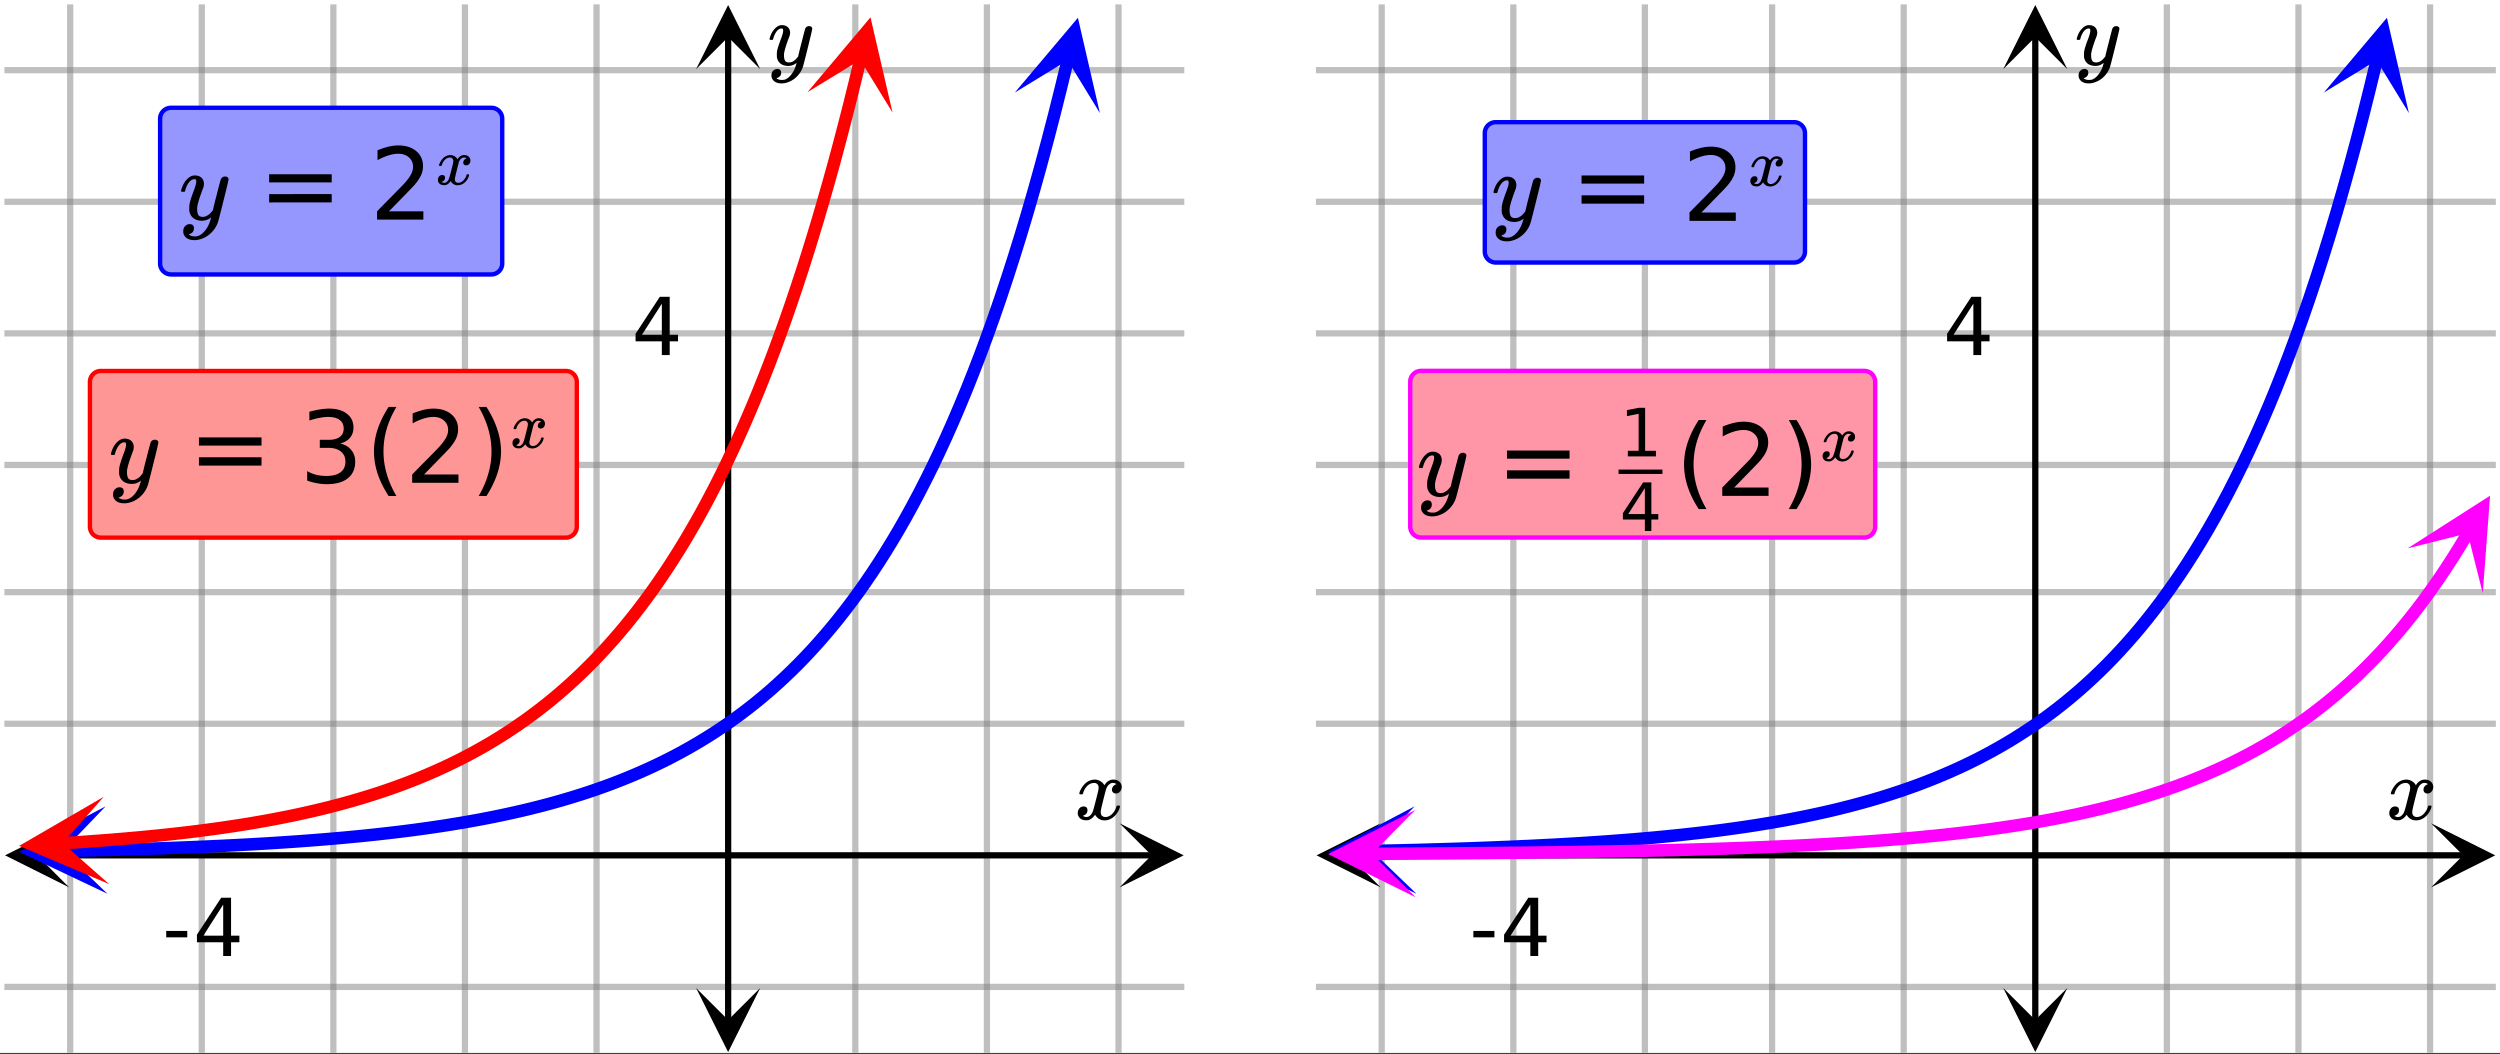 <svg xmlns="http://www.w3.org/2000/svg" xmlns:xlink="http://www.w3.org/1999/xlink" width="569.28" height="240" viewBox="0 0 426.96 180"><rect x="0" y="0" width="426.96" height="180" fill="#333333" stroke="none"/><defs><symbol overflow="visible" id="W"><path d="M.89-4.281c-.062-.051-.093-.102-.093-.157.039-.28.203-.632.484-1.062.477-.727 1.082-1.148 1.813-1.266.144-.02.25-.03.312-.03.364 0 .696.093 1 .28.301.18.52.407.657.688.132-.176.21-.285.234-.328.383-.426.82-.64 1.312-.64.414 0 .754.12 1.016.359.27.242.406.539.406.89 0 .313-.094.578-.281.797a.867.867 0 0 1-.703.328c-.2 0-.36-.055-.484-.172a.584.584 0 0 1-.188-.453c0-.469.258-.789.781-.969a.747.747 0 0 0-.172-.109c-.105-.063-.257-.094-.453-.094a.885.885 0 0 0-.281.032c-.398.167-.688.507-.875 1.015-.031.086-.184.656-.453 1.719C4.66-2.391 4.52-1.79 4.5-1.656a2.175 2.175 0 0 0-.047.453c0 .25.07.45.219.594.144.136.336.203.578.203.426 0 .813-.176 1.156-.531.352-.364.594-.77.719-1.22.031-.1.055-.16.078-.171.031-.02.113-.031.25-.031.195 0 .297.043.297.125 0 .011-.012.07-.031.171-.18.637-.54 1.188-1.078 1.657-.48.386-.985.578-1.516.578-.719 0-1.266-.32-1.64-.969-.294.461-.669.766-1.126.922-.093.02-.23.031-.406.031-.594 0-1.016-.21-1.266-.64a1.104 1.104 0 0 1-.156-.61c0-.3.094-.562.281-.781a.888.888 0 0 1 .704-.328c.445 0 .671.219.671.656 0 .375-.183.652-.546.828-.024.012-.047.028-.079.047l-.078.031a.123.123 0 0 1-.046.016l-.032.016c0 .03.07.074.219.125a.992.992 0 0 0 .406.078c.364 0 .68-.227.953-.688.114-.187.313-.851.594-2 .063-.226.129-.488.203-.781.07-.29.125-.508.156-.656.04-.157.067-.25.079-.282a3.95 3.95 0 0 0 .078-.593c0-.25-.07-.446-.203-.594a.72.72 0 0 0-.547-.219c-.469 0-.875.18-1.219.532a2.824 2.824 0 0 0-.688 1.234c-.023.086-.046.137-.078.156-.023.012-.105.016-.25.016zm0 0"/></symbol><symbol overflow="visible" id="Z"><path d="M7.11-6.625c.132 0 .253.043.359.125a.37.37 0 0 1 .156.313c0 .125-.25 1.199-.75 3.218-.5 2.024-.79 3.13-.86 3.328-.167.5-.433.961-.796 1.391-.367.426-.79.758-1.266 1-.555.27-1.07.406-1.547.406-.781 0-1.312-.25-1.594-.75-.105-.136-.156-.34-.156-.61 0-.343.098-.616.297-.812.219-.199.442-.296.672-.296.457 0 .688.218.688.656 0 .375-.184.648-.547.828-.024.008-.047.02-.079.031-.03.02-.058.035-.078.047-.023.008-.039.016-.046.016l-.047.015c.03.063.14.125.328.188a1.4 1.4 0 0 0 .5.094h.11c.175 0 .312-.012.405-.032.383-.105.75-.367 1.094-.781A4.25 4.25 0 0 0 4.766.281c.113-.344.171-.547.171-.61 0-.007-.011-.003-.03.017a.545.545 0 0 0-.095.062 2.057 2.057 0 0 1-1.265.422c-.524 0-.953-.121-1.297-.36-.336-.25-.555-.609-.656-1.078a3.893 3.893 0 0 1-.016-.468c0-.25.008-.442.031-.579.07-.437.313-1.187.72-2.25.218-.601.327-1.023.327-1.265 0-.145-.015-.242-.047-.297-.023-.063-.078-.094-.171-.094h-.063c-.242 0-.469.11-.688.328-.324.336-.574.829-.75 1.485 0 .011-.007.027-.015.047a.188.188 0 0 1-.031.046l-.016.016c-.012.012-.031.016-.063.016h-.39c-.063-.051-.094-.094-.094-.125 0-.032.016-.102.047-.219.207-.719.531-1.273.969-1.672.343-.332.703-.5 1.078-.5.437 0 .781.121 1.031.36.258.23.39.558.39.984-.023.187-.038.293-.046.312 0 .063-.078.29-.235.672-.417 1.137-.667 1.969-.75 2.5a2.863 2.863 0 0 0-.015.36c0 .386.062.683.187.89.125.2.348.297.672.297.239 0 .461-.055.672-.172.207-.125.363-.242.469-.36.113-.124.254-.284.422-.484 0-.007.02-.113.062-.312.051-.207.125-.508.219-.906.102-.406.203-.785.297-1.14.383-1.54.598-2.349.64-2.423.133-.27.36-.406.672-.406zm0 0"/></symbol><symbol overflow="visible" id="X"><path d="M.672-4.281h3.594v1.093H.672zm0 0"/></symbol><symbol overflow="visible" id="Y"><path d="M5.156-8.781L1.766-3.47h3.39zm-.343-1.172H6.5v6.484h1.422v1.125H6.5V0H5.156v-2.344H.672V-3.64zm0 0"/></symbol><symbol overflow="visible" id="aa"><path d="M7.89-7.36c.157 0 .29.044.407.126a.424.424 0 0 1 .172.359c0 .148-.281 1.34-.844 3.578C7.07-1.055 6.754.172 6.672.391a4.371 4.371 0 0 1-.875 1.546A4.857 4.857 0 0 1 4.39 3.063c-.618.29-1.188.438-1.72.438-.874 0-1.464-.273-1.765-.813C.79 2.52.734 2.29.734 2c0-.387.11-.688.329-.906.238-.219.488-.328.75-.328.5 0 .75.238.75.718 0 .426-.2.735-.594.922-.024.008-.055.02-.094.031-.031.02-.059.036-.078.047-.024.02-.043.032-.063.032l-.046.015c.03.063.148.133.359.219.187.07.367.11.547.11h.14a1.6 1.6 0 0 0 .438-.047c.437-.126.848-.418 1.234-.876.383-.449.68-.992.89-1.625.126-.374.188-.597.188-.671 0-.008-.015-.004-.046.015a.438.438 0 0 0-.094.078c-.418.301-.887.454-1.407.454-.574 0-1.046-.137-1.421-.407-.375-.27-.621-.664-.735-1.187a4.538 4.538 0 0 1-.015-.516c0-.281.007-.492.03-.64.071-.489.333-1.329.782-2.516.25-.664.375-1.129.375-1.39 0-.165-.015-.282-.047-.345-.023-.062-.086-.093-.187-.093h-.094c-.262 0-.512.12-.75.36-.367.366-.64.913-.828 1.64 0 .011-.012.031-.031.062a.22.22 0 0 1-.032.063l-.015.015c-.012.012-.031.016-.063.016H.47c-.074-.063-.11-.11-.11-.14 0-.04.016-.126.047-.25.239-.801.598-1.423 1.078-1.86.383-.363.79-.547 1.22-.547.476 0 .858.133 1.14.39.281.262.422.626.422 1.095-.024.218-.04.34-.047.359 0 .062-.086.308-.25.734-.469 1.262-.75 2.188-.844 2.782a3.448 3.448 0 0 0-.016.39c0 .438.067.774.204 1 .132.219.382.328.75.328.257 0 .503-.066.734-.203.238-.133.414-.265.531-.39.125-.133.281-.317.469-.547 0-.008.023-.125.078-.344.05-.219.129-.55.234-1 .114-.445.223-.867.329-1.266.437-1.707.675-2.601.718-2.687.145-.301.39-.453.735-.453zm0 0"/></symbol><symbol overflow="visible" id="ab"><path d="M1.813-7.75H12.5v1.39H1.812zm0 3.39H12.5v1.423H1.812zm0 0"/></symbol><symbol overflow="visible" id="ac"><path d="M3.281-1.422h5.875V0H1.25v-1.422c.633-.656 1.504-1.539 2.61-2.656 1.1-1.113 1.8-1.832 2.093-2.156.531-.602.899-1.114 1.11-1.532.218-.425.328-.843.328-1.25 0-.656-.235-1.191-.704-1.609-.46-.414-1.058-.625-1.796-.625-.532 0-1.094.094-1.688.281-.586.18-1.21.45-1.875.813v-1.688c.688-.281 1.32-.488 1.906-.625a7.501 7.501 0 0 1 1.625-.203c1.282 0 2.305.324 3.079.969.769.648 1.156 1.508 1.156 2.578 0 .512-.102.996-.297 1.453-.188.461-.54 1-1.047 1.625-.137.168-.578.637-1.328 1.406l-3.14 3.22zm0 0"/></symbol><symbol overflow="visible" id="ae"><path d="M6.922-6.719c.812.18 1.441.543 1.89 1.094.458.543.688 1.21.688 2 0 1.23-.422 2.184-1.266 2.86-.843.667-2.046 1-3.609 1a8.868 8.868 0 0 1-1.61-.157 10.2 10.2 0 0 1-1.718-.453V-2c.469.273.976.48 1.531.625a7.375 7.375 0 0 0 1.75.203c1.05 0 1.852-.207 2.406-.625.563-.414.844-1.023.844-1.828 0-.727-.262-1.3-.781-1.719-.512-.414-1.227-.625-2.14-.625H3.452v-1.375H4.97c.832 0 1.468-.164 1.906-.5.438-.332.656-.804.656-1.422 0-.644-.23-1.132-.687-1.468-.45-.344-1.094-.516-1.938-.516-.46 0-.953.055-1.484.156-.531.094-1.117.246-1.75.453v-1.5a16.386 16.386 0 0 1 1.797-.39 9.606 9.606 0 0 1 1.578-.14c1.281 0 2.289.292 3.031.874.75.574 1.125 1.356 1.125 2.344 0 .7-.2 1.289-.594 1.765-.398.47-.96.793-1.687.97zm0 0"/></symbol><symbol overflow="visible" id="af"><path d="M5.297-12.953c-.75 1.273-1.309 2.539-1.672 3.797a13.815 13.815 0 0 0-.531 3.797c0 1.28.18 2.554.547 3.812.363 1.262.914 2.524 1.656 3.797H3.969C3.125.945 2.492-.332 2.079-1.594a12.298 12.298 0 0 1-.61-3.765c0-1.239.203-2.485.61-3.735.413-1.258 1.046-2.547 1.89-3.86zm0 0"/></symbol><symbol overflow="visible" id="ag"><path d="M1.375-12.953h1.328c.832 1.312 1.453 2.601 1.86 3.86a11.83 11.83 0 0 1 .625 3.734c0 1.242-.211 2.496-.625 3.765C4.155-.332 3.534.946 2.702 2.25H1.375C2.113.977 2.66-.285 3.015-1.547c.364-1.258.547-2.531.547-3.812 0-1.282-.183-2.547-.546-3.797-.356-1.258-.903-2.524-1.641-3.797zm0 0"/></symbol><symbol overflow="visible" id="ad"><path d="M.656-3.172a.169.169 0 0 1-.062-.125c.031-.195.148-.457.36-.781.35-.54.8-.852 1.343-.938.101-.007.18-.015.234-.015.258 0 .5.07.719.203.227.137.395.308.5.516.094-.133.156-.22.188-.25.269-.313.585-.47.953-.47.312 0 .566.09.765.266.196.18.297.399.297.657 0 .23-.07.43-.203.593a.671.671 0 0 1-.531.235.504.504 0 0 1-.36-.125.43.43 0 0 1-.125-.328c0-.352.188-.594.563-.72 0-.007-.043-.034-.125-.077a.58.58 0 0 0-.328-.078.547.547 0 0 0-.219.03c-.293.126-.508.376-.64.75-.024.063-.133.493-.329 1.282-.199.781-.304 1.219-.312 1.313-.031.117-.047.23-.047.343 0 .188.05.336.156.438a.613.613 0 0 0 .438.156c.312 0 .597-.133.859-.406.258-.27.438-.567.531-.89.02-.071.04-.114.063-.126.02-.02.082-.031.187-.031.133 0 .203.031.203.094 0 .011-.007.054-.015.125-.125.48-.39.89-.797 1.234-.356.281-.73.422-1.125.422-.531 0-.938-.238-1.219-.719-.219.344-.496.574-.828.688a2.77 2.77 0 0 1-.297.015c-.45 0-.762-.156-.937-.468a.866.866 0 0 1-.11-.454.85.85 0 0 1 .203-.578.645.645 0 0 1 .516-.234c.332 0 .5.156.5.469 0 .281-.137.492-.406.625-.012 0-.032.011-.063.031-.023.012-.043.023-.062.031h-.016l-.047.016c0 .023.055.055.172.094a.698.698 0 0 0 .297.062c.27 0 .504-.172.703-.516.082-.132.235-.628.453-1.484.04-.164.086-.351.14-.562.052-.22.095-.383.126-.5.031-.114.047-.18.047-.204.039-.207.062-.359.062-.453a.585.585 0 0 0-.156-.421.5.5 0 0 0-.406-.172c-.344 0-.64.136-.89.406-.25.262-.423.562-.516.906-.024.063-.043.102-.063.11-.012.011-.074.015-.188.015zm0 0"/></symbol><symbol overflow="visible" id="ah"><path d="M4.313-7.328L1.469-2.891h2.843zm-.297-.969h1.406v5.406h1.187v.938H5.422V0h-1.11v-1.953H.563v-1.094zm0 0"/></symbol><symbol overflow="visible" id="ai"><path d="M1.406-.953H3.25v-6.328l-2 .406v-1.031l1.984-.39H4.36v7.343h1.844V0H1.406zm0 0"/></symbol><clipPath id="a"><path d="M0 0h426.96v179.79H0zm0 0"/></clipPath><clipPath id="b"><path d="M11 0h2v179.79h-2zm0 0"/></clipPath><clipPath id="c"><path d="M33 0h2v179.79h-2zm0 0"/></clipPath><clipPath id="d"><path d="M56 0h2v179.79h-2zm0 0"/></clipPath><clipPath id="e"><path d="M78 0h2v179.79h-2zm0 0"/></clipPath><clipPath id="f"><path d="M101 0h2v179.79h-2zm0 0"/></clipPath><clipPath id="g"><path d="M145 0h2v179.79h-2zm0 0"/></clipPath><clipPath id="h"><path d="M168 0h2v179.79h-2zm0 0"/></clipPath><clipPath id="i"><path d="M190 0h2v179.79h-2zm0 0"/></clipPath><clipPath id="j"><path d="M235 0h2v179.79h-2zm0 0"/></clipPath><clipPath id="k"><path d="M257 0h2v179.79h-2zm0 0"/></clipPath><clipPath id="l"><path d="M280 0h2v179.79h-2zm0 0"/></clipPath><clipPath id="m"><path d="M302 0h2v179.79h-2zm0 0"/></clipPath><clipPath id="n"><path d="M324 0h2v179.79h-2zm0 0"/></clipPath><clipPath id="o"><path d="M369 0h2v179.79h-2zm0 0"/></clipPath><clipPath id="p"><path d="M392 0h2v179.79h-2zm0 0"/></clipPath><clipPath id="q"><path d="M414 0h2v179.79h-2zm0 0"/></clipPath><clipPath id="r"><path d="M224 168h202.96v2H224zm0 0"/></clipPath><clipPath id="s"><path d="M224 123h202.96v2H224zm0 0"/></clipPath><clipPath id="t"><path d="M224 100h202.96v2H224zm0 0"/></clipPath><clipPath id="u"><path d="M224 78h202.96v2H224zm0 0"/></clipPath><clipPath id="v"><path d="M224 56h202.96v2H224zm0 0"/></clipPath><clipPath id="w"><path d="M224 33h202.96v2H224zm0 0"/></clipPath><clipPath id="x"><path d="M224 11h202.96v2H224zm0 0"/></clipPath><clipPath id="y"><path d="M.86 140.602H12V152H.86zm0 0"/></clipPath><clipPath id="z"><path d="M191.2 140.602H203V152h-11.8zm0 0"/></clipPath><clipPath id="A"><path d="M118.879 168H130v11.68h-11.121zm0 0"/></clipPath><clipPath id="B"><path d="M118.879 0H130v11.813h-11.121zm0 0"/></clipPath><clipPath id="C"><path d="M224.848 140.602H236V152h-11.152zm0 0"/></clipPath><clipPath id="D"><path d="M415.188 140.602h11.773V152h-11.774zm0 0"/></clipPath><clipPath id="E"><path d="M342.117 168H354v11.68h-11.883zm0 0"/></clipPath><clipPath id="F"><path d="M342.117 0H354v11.813h-11.883zm0 0"/></clipPath><clipPath id="G"><path d="M3 137h16v16H3zm0 0"/></clipPath><clipPath id="H"><path d="M3.105 138.012l42.583-.887.89 42.582-42.586.89zm0 0"/></clipPath><clipPath id="I"><path d="M173 3h15v17h-15zm0 0"/></clipPath><clipPath id="J"><path d="M173.316 15.805l10.004-41.403 41.403 10.008-10.008 41.403zm0 0"/></clipPath><clipPath id="K"><path d="M3 136h16v15H3zm0 0"/></clipPath><clipPath id="L"><path d="M2.8 137.008l42.509-2.649 2.648 42.512-42.512 2.649zm0 0"/></clipPath><clipPath id="M"><path d="M137 2h16v18h-16zm0 0"/></clipPath><clipPath id="N"><path d="M137.906 15.738l9.965-41.41 41.41 9.969-9.965 41.41zm0 0"/></clipPath><clipPath id="O"><path d="M226 137h16v16h-16zm0 0"/></clipPath><clipPath id="P"><path d="M226.664 138.012l42.586-.887.887 42.582-42.586.89zm0 0"/></clipPath><clipPath id="Q"><path d="M396 3h16v17h-16zm0 0"/></clipPath><clipPath id="R"><path d="M396.875 15.805l10.008-41.403 41.402 10.008-10.008 41.403zm0 0"/></clipPath><clipPath id="S"><path d="M226 138h16v16h-16zm0 0"/></clipPath><clipPath id="T"><path d="M226.781 138.39l42.594-.222.223 42.594-42.594.222zm0 0"/></clipPath><clipPath id="U"><path d="M411 84h15v18h-15zm0 0"/></clipPath><clipPath id="V"><path d="M411.188 93.652l21.84-36.566 36.566 21.844-21.844 36.566zm0 0"/></clipPath></defs><g clip-path="url(#a)" fill="#fff"><path d="M0 0h426.96v180H0z"/><path d="M0 0h426.96v180H0z"/></g><g clip-path="url(#b)"><path d="M11.984 179.79V.75" fill="none" stroke-width="1.067" stroke="gray" stroke-opacity=".502"/></g><g clip-path="url(#c)"><path d="M34.461 179.79V.75" fill="none" stroke-width="1.067" stroke="gray" stroke-opacity=".502"/></g><g clip-path="url(#d)"><path d="M56.934 179.79V.75" fill="none" stroke-width="1.067" stroke="gray" stroke-opacity=".502"/></g><g clip-path="url(#e)"><path d="M79.406 179.79V.75" fill="none" stroke-width="1.067" stroke="gray" stroke-opacity=".502"/></g><g clip-path="url(#f)"><path d="M101.879 179.79V.75" fill="none" stroke-width="1.067" stroke="gray" stroke-opacity=".502"/></g><g clip-path="url(#g)"><path d="M146.078 179.79V.75" fill="none" stroke-width="1.067" stroke="gray" stroke-opacity=".502"/></g><g clip-path="url(#h)"><path d="M168.55 179.79V.75" fill="none" stroke-width="1.067" stroke="gray" stroke-opacity=".502"/></g><g clip-path="url(#i)"><path d="M191.027 179.79V.75" fill="none" stroke-width="1.067" stroke="gray" stroke-opacity=".502"/></g><path d="M.75 168.55h201.512M.75 123.606h201.512M.75 101.133h201.512M.75 79.406h201.512M.75 56.934h201.512M.75 34.461h201.512M.75 11.984h201.512" fill="none" stroke-width="1.067" stroke="gray" stroke-opacity=".502"/><g clip-path="url(#j)"><path d="M235.973 179.79V.75" fill="none" stroke-width="1.067" stroke="gray" stroke-opacity=".502"/></g><g clip-path="url(#k)"><path d="M258.45 179.79V.75" fill="none" stroke-width="1.067" stroke="gray" stroke-opacity=".502"/></g><g clip-path="url(#l)"><path d="M280.922 179.79V.75" fill="none" stroke-width="1.067" stroke="gray" stroke-opacity=".502"/></g><g clip-path="url(#m)"><path d="M302.645 179.79V.75" fill="none" stroke-width="1.067" stroke="gray" stroke-opacity=".502"/></g><g clip-path="url(#n)"><path d="M325.121 179.79V.75" fill="none" stroke-width="1.067" stroke="gray" stroke-opacity=".502"/></g><g clip-path="url(#o)"><path d="M370.067 179.79V.75" fill="none" stroke-width="1.067" stroke="gray" stroke-opacity=".502"/></g><g clip-path="url(#p)"><path d="M392.54 179.79V.75" fill="none" stroke-width="1.067" stroke="gray" stroke-opacity=".502"/></g><g clip-path="url(#q)"><path d="M415.016 179.79V.75" fill="none" stroke-width="1.067" stroke="gray" stroke-opacity=".502"/></g><g clip-path="url(#r)"><path d="M224.738 168.55H426.25" fill="none" stroke-width="1.067" stroke="gray" stroke-opacity=".502"/></g><g clip-path="url(#s)"><path d="M224.738 123.606H426.25" fill="none" stroke-width="1.067" stroke="gray" stroke-opacity=".502"/></g><g clip-path="url(#t)"><path d="M224.738 101.133H426.25" fill="none" stroke-width="1.067" stroke="gray" stroke-opacity=".502"/></g><g clip-path="url(#u)"><path d="M224.738 79.406H426.25" fill="none" stroke-width="1.067" stroke="gray" stroke-opacity=".502"/></g><g clip-path="url(#v)"><path d="M224.738 56.934H426.25" fill="none" stroke-width="1.067" stroke="gray" stroke-opacity=".502"/></g><g clip-path="url(#w)"><path d="M224.738 34.461H426.25" fill="none" stroke-width="1.067" stroke="gray" stroke-opacity=".502"/></g><g clip-path="url(#x)"><path d="M224.738 11.984H426.25" fill="none" stroke-width="1.067" stroke="gray" stroke-opacity=".502"/></g><path d="M6.227 146.078h190.558" fill="none" stroke-width="1.067" stroke="#000"/><g clip-path="url(#y)"><path d="M11.813 140.602L.858 146.078l10.954 5.477-5.477-5.477zm0 0"/></g><g clip-path="url(#z)"><path d="M191.2 140.602l10.952 5.476-10.953 5.477 5.477-5.477zm0 0"/></g><path d="M124.356 174.313V6.227" fill="none" stroke-width="1.067" stroke="#000"/><g clip-path="url(#A)"><path d="M118.879 168.727l5.476 10.953 5.477-10.953-5.477 5.476zm0 0"/></g><g clip-path="url(#B)"><path d="M118.879 11.813L124.355.858l5.477 10.954-5.477-5.477zm0 0"/></g><path d="M230.215 146.078h190.559" fill="none" stroke-width="1.067" stroke="#000"/><g clip-path="url(#C)"><path d="M235.8 140.602l-10.952 5.476 10.953 5.477-5.477-5.477zm0 0"/></g><g clip-path="url(#D)"><path d="M415.188 140.602l10.953 5.476-10.954 5.477 5.477-5.477zm0 0"/></g><path d="M347.594 174.313V6.227" fill="none" stroke-width="1.067" stroke="#000"/><g clip-path="url(#E)"><path d="M342.117 168.727l5.477 10.953 5.476-10.953-5.476 5.476zm0 0"/></g><g clip-path="url(#F)"><path d="M342.117 11.813L347.594.858l5.476 10.954-5.476-5.477zm0 0"/></g><path d="M10.582 145.332l1.152-.027 1.153-.024 1.152-.027 1.156-.023 1.153-.028 1.152-.031 1.152-.027 1.153-.032 1.152-.035 1.152-.031 1.157-.035 2.304-.07 2.305-.079 1.152-.043 1.157-.043 1.152-.043 3.457-.14 1.152-.055 1.153-.05 1.156-.055 3.457-.176 1.152-.063 1.153-.066 1.156-.066 1.152-.07 2.305-.15 1.152-.077 1.153-.082 1.152-.086 1.156-.086 1.153-.09 1.152-.094 2.305-.195 1.152-.106 1.152-.109 1.157-.11 1.152-.117 1.152-.12 1.153-.126 1.152-.129 1.152-.132 1.156-.137 1.153-.145 1.152-.148 1.153-.156 1.152-.16 1.152-.165 1.153-.171 1.156-.176 1.152-.188 1.152-.191 1.153-.195 1.152-.207 1.153-.211 1.156-.223 1.152-.227 1.152-.238 1.153-.246 1.152-.254 1.153-.262 1.152-.273 1.156-.285 1.152-.293 1.153-.305 1.152-.316 1.152-.324 1.153-.34 1.152-.352 1.156-.363 1.153-.375 1.152-.39 1.152-.407 1.153-.418 1.152-.437 1.156-.45 1.153-.468 1.152-.485 1.152-.5 1.153-.52 1.152-.538 1.152-.559 1.157-.578 1.152-.602 1.152-.62 1.153-.645 1.152-.668 1.152-.692 1.157-.718 1.152-.743 1.152-.77 1.153-.8 1.152-.828 1.152-.856 1.153-.89 1.156-.922 1.152-.953 1.153-.988 1.152-1.028 1.152-1.062 1.153-1.102 1.156-1.14 1.152-1.184 1.153-1.227 1.152-1.27 1.152-1.32 1.153-1.363 1.152-1.414 1.156-1.469 1.153-1.52 1.152-1.573 1.152-1.633 1.153-1.692 1.152-1.753 1.152-1.817 1.157-1.883 1.152-1.949 1.152-2.023 1.153-2.098 1.152-2.172 1.152-2.254 1.157-2.332 1.152-2.418 1.152-2.508 1.153-2.597 1.152-2.692 1.152-2.789 1.153-2.894 1.156-2.996 1.152-3.106 1.153-3.219 1.152-3.336 1.152-3.46 1.153-3.582 1.156-3.715 1.152-3.848 1.153-3.988 1.152-4.137 1.152-4.285 1.153-4.442 1.152-4.601 1.156-4.77" fill="none" stroke-width="2.135" stroke-linecap="round" stroke-linejoin="round" stroke="#00f"/><g clip-path="url(#G)"><g clip-path="url(#H)"><path d="M18.047 137.7l-14.785 7.784 15.097 7.16-7.629-7.316zm0 0" fill="#00f"/></g></g><g clip-path="url(#I)"><g clip-path="url(#J)"><path d="M173.316 15.805l10.774-12.77 3.754 16.281-5.508-9.02zm0 0" fill="#00f"/></g></g><path d="M10.574 144.012l1.828-.117.918-.059.914-.063 1.829-.132.917-.067 1.829-.14.918-.075.914-.074.914-.078.918-.082 1.828-.164.918-.09 1.828-.18.918-.097.914-.098.914-.101.918-.102.914-.105.914-.11.918-.113 1.828-.234.918-.125.914-.125.914-.13.914-.136.918-.137.914-.14.914-.145.918-.148 1.829-.313.917-.164.915-.168.914-.172.918-.18.914-.18.914-.187.918-.195.914-.2.914-.202.918-.211.914-.215.914-.223.918-.23.914-.235.914-.242.918-.25.914-.258.914-.265.914-.27.918-.281.914-.285.914-.297.918-.305.914-.312.914-.32.918-.333.914-.34.914-.351.918-.36.914-.37.915-.383.917-.395.915-.402.914-.418.918-.426.914-.441.914-.453.918-.465.914-.477.914-.496.914-.504.918-.523.914-.535.914-.555.918-.567.914-.585.914-.602.918-.617.914-.637.914-.652.918-.676.914-.691.914-.715.918-.73.914-.755.914-.777.918-.8.914-.821.914-.844.918-.871.914-.895.915-.917.918-.95.914-.972.914-1 .914-1.032.918-1.062.914-1.09.914-1.121.918-1.156.914-1.188.914-1.222.918-1.258.914-1.293.914-1.332.918-1.367.914-1.41.914-1.45.918-1.488.914-1.535.914-1.578.918-1.621.914-1.672.914-1.72.918-1.765.914-1.82.914-1.867.918-1.926.914-1.98.914-2.036.915-2.097.917-2.157.915-2.218.914-2.282.918-2.347.914-2.414.914-2.485.918-2.554.914-2.63.914-2.706.918-2.782.914-2.863.914-2.949.918-3.027.914-3.121.914-3.208.918-3.296.914-3.395.914-3.496.918-3.59.914-3.7.914-3.8" fill="none" stroke-width="2.135" stroke-linecap="round" stroke-linejoin="round" stroke="red"/><g clip-path="url(#K)"><g clip-path="url(#L)"><path d="M17.715 136.078l-14.45 8.387 15.38 6.531L10.723 144zm0 0" fill="red"/></g></g><g clip-path="url(#M)"><g clip-path="url(#N)"><path d="M137.906 15.738l10.762-12.781 3.766 16.277-5.516-9.011zm0 0" fill="red"/></g></g><path d="M234.14 145.332l1.157-.027 1.152-.024 1.153-.027 1.152-.023 1.152-.028 1.153-.031 1.152-.027 1.156-.032 1.153-.035 1.152-.031 3.457-.106 1.152-.039 1.157-.039 3.457-.129 2.304-.093 1.157-.047 1.152-.055 1.152-.05 1.153-.055 3.457-.176 1.156-.063 2.305-.132 1.152-.07 2.305-.15 1.156-.077 1.152-.082 2.305-.172 1.152-.09 1.153-.094 1.152-.097 1.156-.098 1.153-.106 2.304-.218 1.153-.118 1.152-.12 1.152-.126 1.156-.129 1.153-.132 1.152-.137 1.153-.145 1.152-.148 1.152-.156 1.156-.16 1.153-.165 1.152-.171 1.152-.176 1.153-.188 1.152-.191 1.153-.195 1.156-.207 1.152-.211 1.152-.223 1.153-.227 1.152-.238 1.152-.246 1.157-.254 1.152-.262 1.152-.273 1.153-.285 1.152-.293 1.152-.305 1.153-.316 1.156-.324 1.152-.34 1.153-.352 1.152-.363 1.152-.375 1.153-.39 1.156-.407 1.152-.418 1.153-.437 1.152-.45 1.152-.468 1.153-.485 1.152-.5 1.156-.52 1.153-.538 1.152-.559 1.152-.578 1.153-.602 1.152-.62 1.152-.645 1.157-.668 1.152-.692 1.152-.718 1.153-.743 1.152-.77 1.152-.8 1.157-.828 1.152-.856 1.152-.89 1.153-.922 1.152-.953 1.152-.988 1.153-1.028 1.156-1.062 1.152-1.102 1.153-1.14 1.152-1.184 1.152-1.227 1.153-1.27 1.156-1.32 1.152-1.363 1.153-1.414 1.152-1.469 1.152-1.52 1.153-1.573 1.152-1.633 1.156-1.692 1.153-1.753 1.152-1.817 1.152-1.883 1.153-1.949 1.152-2.023 1.152-2.098 1.157-2.172 1.152-2.254 1.152-2.332 1.153-2.418 1.152-2.508 1.152-2.597 1.157-2.692 1.152-2.789 1.152-2.894 1.153-2.996 1.152-3.106 1.152-3.219 1.153-3.336 1.156-3.46 1.152-3.582 1.153-3.715 1.152-3.848 1.152-3.988 1.153-4.137 1.156-4.285 1.152-4.442 1.152-4.601 1.153-4.77" fill="none" stroke-width="2.135" stroke-linecap="round" stroke-linejoin="round" stroke="#00f"/><g clip-path="url(#O)"><g clip-path="url(#P)"><path d="M241.605 137.7l-14.785 7.784 15.098 7.16-7.625-7.316zm0 0" fill="#00f"/></g></g><g clip-path="url(#Q)"><g clip-path="url(#R)"><path d="M396.875 15.805l10.773-12.77 3.754 16.281-5.507-9.02zm0 0" fill="#00f"/></g></g><path d="M234.145 145.824l1.257-.004 1.254-.007 8.805-.055 1.258-.012 1.258-.008 1.257-.011 1.258-.008 1.254-.012 3.774-.035 1.257-.016 2.516-.023 6.29-.078 1.257-.02 1.254-.015 3.773-.059 1.258-.023 1.258-.02 2.516-.047 1.257-.027 1.258-.024 2.516-.054 1.254-.032 1.258-.027 1.257-.031 1.258-.035 1.258-.032 1.258-.035 1.258-.039 1.257-.035 1.258-.039 3.774-.129 1.254-.047 1.257-.047 2.516-.101 2.516-.11 1.257-.058 2.516-.125 2.516-.133 1.257-.07 1.258-.075 1.254-.078 1.258-.078 1.258-.082 1.258-.086 1.257-.09 1.258-.093 1.258-.098 2.516-.203 1.258-.11 1.257-.113 1.258-.117 1.254-.125 1.258-.125 1.258-.133 1.257-.137 1.258-.144 1.258-.148 1.258-.153 1.258-.16 1.258-.168 1.257-.176 1.258-.18 1.258-.187 1.254-.195 1.258-.203 1.258-.211 1.257-.219 1.258-.227 1.258-.238 1.258-.246 1.258-.258 1.257-.265 1.258-.278 1.258-.289 1.258-.297 1.258-.312 1.254-.324 1.257-.336 1.258-.352 1.258-.363 1.258-.38 1.258-.394 1.257-.41 1.258-.426 1.258-.441 1.258-.46 1.258-.477 1.258-.5 1.253-.516 1.258-.54 1.258-.558 1.258-.582 1.258-.605 1.257-.625 1.258-.657 1.258-.68 1.258-.706 1.258-.735 1.258-.761 1.257-.793 1.254-.828 1.258-.86 1.258-.89 1.258-.93 1.258-.965 1.257-1.004 1.258-1.043 1.258-1.086 1.258-1.129 1.258-1.172 1.257-1.218 1.258-1.27 1.258-1.316 1.254-1.371 1.258-1.426 1.258-1.48 1.257-1.544 1.258-1.601 1.258-1.668 1.258-1.73 1.258-1.801 1.257-1.871 1.258-1.95 1.258-2.023 1.258-2.106" fill="none" stroke-width="2.135" stroke-linecap="round" stroke-linejoin="round" stroke="#f0f"/><g clip-path="url(#S)"><g clip-path="url(#T)"><path d="M241.727 138.313l-14.907 7.55 14.985 7.395-7.512-7.434zm0 0" fill="#f0f"/></g></g><g clip-path="url(#U)"><g clip-path="url(#V)"><path d="M411.188 93.652l14.078-8.996-1.25 16.66-2.582-10.246zm0 0" fill="#f0f"/></g></g><use xlink:href="#W" x="183.535" y="139.936"/><use xlink:href="#X" x="27.718" y="163.271"/><use xlink:href="#Y" x="32.961" y="163.271"/><use xlink:href="#Z" x="131.096" y="11.087"/><use xlink:href="#Y" x="107.874" y="60.641"/><path d="M27.344 45V20.277a1.88 1.88 0 0 1 .547-1.324 1.88 1.88 0 0 1 1.324-.547h54.687a1.866 1.866 0 0 1 1.871 1.871V45a1.851 1.851 0 0 1-.546 1.324 1.866 1.866 0 0 1-1.324.547H29.214a1.88 1.88 0 0 1-1.324-.547A1.851 1.851 0 0 1 27.344 45zm0 0" fill="#9696ff" stroke="#00f" stroke-width=".749"/><use xlink:href="#aa" x="30.562" y="37.509"/><use xlink:href="#ab" x="44.151" y="37.509"/><use xlink:href="#ac" x="63.149" y="37.509"/><use xlink:href="#ad" x="74.386" y="31.516"/><path d="M15.355 89.95V65.226a1.889 1.889 0 0 1 .551-1.325 1.856 1.856 0 0 1 1.324-.547h79.407a1.851 1.851 0 0 1 1.324.547 1.856 1.856 0 0 1 .547 1.325v24.722a1.88 1.88 0 0 1-.547 1.324 1.821 1.821 0 0 1-.61.403 1.785 1.785 0 0 1-.714.144H17.23c-.25 0-.488-.047-.718-.144a1.845 1.845 0 0 1-1.012-1.012 1.884 1.884 0 0 1-.145-.715zm0 0" fill="#ff9696" stroke="red" stroke-width=".749"/><use xlink:href="#aa" x="18.576" y="82.456"/><use xlink:href="#ab" x="32.165" y="82.456"/><use xlink:href="#ae" x="51.163" y="82.456"/><use xlink:href="#af" x="62.4" y="82.456"/><use xlink:href="#ac" x="69.142" y="82.456"/><use xlink:href="#ag" x="80.379" y="82.456"/><use xlink:href="#ad" x="87.121" y="76.463"/><use xlink:href="#W" x="407.523" y="139.936"/><use xlink:href="#X" x="250.956" y="163.271"/><use xlink:href="#Y" x="256.2" y="163.271"/><use xlink:href="#Z" x="354.335" y="11.087"/><use xlink:href="#Y" x="331.861" y="60.641"/><path d="M253.578 42.96V22.735a1.88 1.88 0 0 1 .547-1.324 1.88 1.88 0 0 1 1.324-.547h50.942c.25 0 .488.047.718.14.227.099.43.231.606.407a1.884 1.884 0 0 1 .55 1.324v20.227a1.889 1.889 0 0 1-.55 1.324 1.856 1.856 0 0 1-.606.406c-.23.098-.468.145-.718.145h-50.942c-.246 0-.484-.047-.715-.145a1.876 1.876 0 0 1-1.016-1.012 1.885 1.885 0 0 1-.14-.718zm0 0" fill="#9696ff" stroke="#00f" stroke-width=".749"/><use xlink:href="#aa" x="254.702" y="37.718"/><use xlink:href="#ab" x="268.291" y="37.718"/><use xlink:href="#ac" x="287.289" y="37.718"/><use xlink:href="#ad" x="298.525" y="31.725"/><path d="M240.844 89.934V65.21a1.851 1.851 0 0 1 .547-1.324 1.866 1.866 0 0 1 1.324-.547h75.664a1.88 1.88 0 0 1 1.324.547c.176.176.309.379.402.61.098.226.145.464.145.714v24.723c0 .246-.047.484-.145.714-.093.23-.226.434-.402.61a1.88 1.88 0 0 1-1.324.547h-75.664a1.866 1.866 0 0 1-1.871-1.871zm0 0" fill="#ff96a8" stroke="#f0f" stroke-width=".749"/><use xlink:href="#aa" x="241.967" y="84.688"/><use xlink:href="#ab" x="255.556" y="84.688"/><use xlink:href="#af" x="286.141" y="84.688"/><use xlink:href="#ac" x="292.884" y="84.688"/><use xlink:href="#ag" x="304.12" y="84.688"/><use xlink:href="#ah" x="276.602" y="90.681"/><path d="M276.426 80.195h7.492v.746h-7.492zm0 0"/><use xlink:href="#ai" x="276.602" y="77.946"/><use xlink:href="#ad" x="310.863" y="78.695"/></svg>